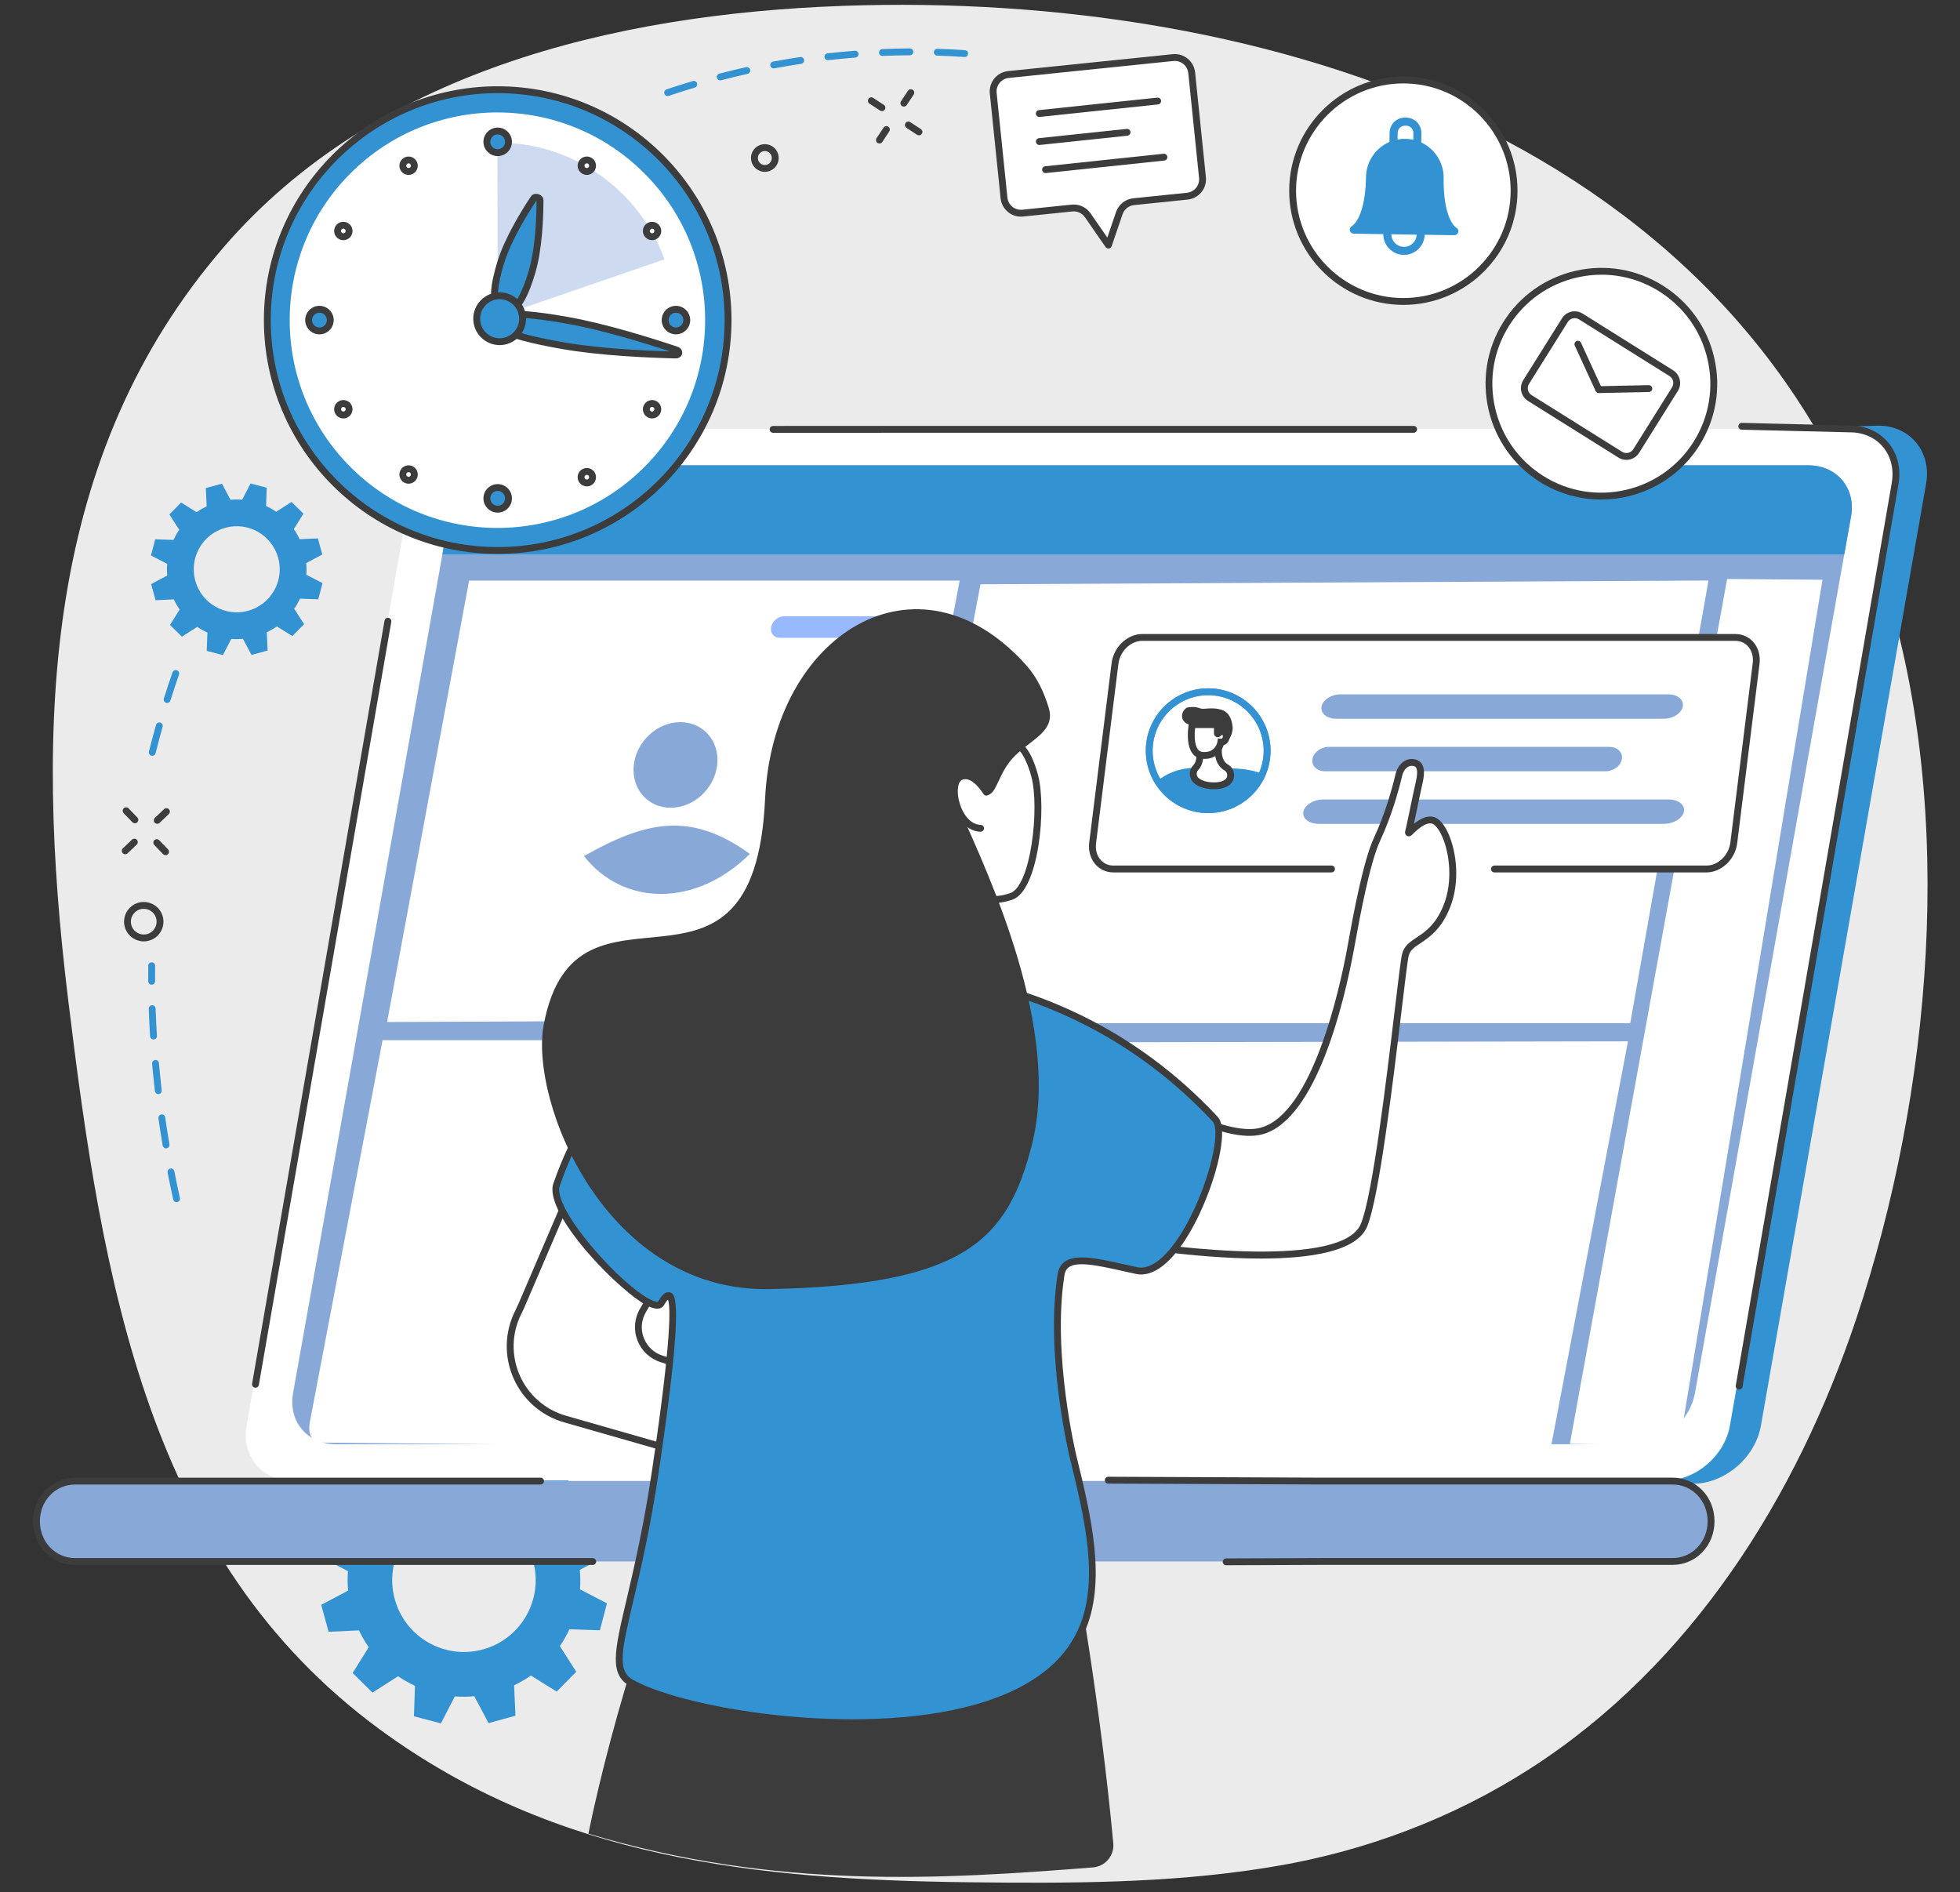 <?xml version="1.0" encoding="UTF-8"?><svg xmlns="http://www.w3.org/2000/svg" viewBox="0 0 829.11 800.37"><rect x="0" y="0" width="829.11" height="800.37" fill="#333333" stroke="none"/><defs><style>.e{fill:#fff;}.f{fill:#ecebeb;}.g{fill:#99b9ff;}.h,.i{fill:#88a8d8;}.j{fill:#3392d2;}.k{fill:#3c3c3d;}.l{fill:#5479f7;}.i{opacity:.42;}</style></defs><g id="a"/><g id="b"/><g id="c"><path class="f" d="M356.62,2.48c180.15-6.41,381.49,57.02,440.68,244.88,30.49,96.78,19.71,215.41-12.15,310.67-25.13,75.14-69.65,146.09-137.57,189.84-33.09,21.32-70.71,35.42-109.62,41.76-1.03,.17-2.05,.33-3.08,.5-41.2,6.51-83.13,6.5-124.84,6.01-90.17-1.06-174.6-9.9-249.11-64.44C62.52,659.66,43.37,542.48,28.8,422.58c-14.31-117.67-9.93-230.61,66.16-318.43C158.26,31.1,258,5.99,356.62,2.48Z"/><g id="d"><path class="j" d="M256.63,657.95l-3.11-11.38-12.86,.58c-1.19-2.51-2.57-4.88-4.13-7.1l6.81-10.92-8.38-8.3-10.85,6.94c-2.26-1.55-4.64-2.91-7.13-4.06l.44-12.88-11.4-2.99-5.92,11.42c-2.71-.21-5.45-.19-8.21,.06l-6.05-11.37-11.37,3.12,.58,12.87c-2.5,1.19-4.88,2.57-7.1,4.14l-10.91-6.81-8.29,8.39,6.94,10.86c-1.55,2.26-2.91,4.65-4.06,7.13l-12.87-.44-2.99,11.41,11.42,5.92c-.21,2.71-.19,5.45,.06,8.22l-11.36,6.05,3.11,11.38,12.86-.58c1.19,2.51,2.57,4.88,4.13,7.1l-6.81,10.92,8.38,8.3,10.85-6.94c2.26,1.55,4.64,2.91,7.13,4.07l-.44,12.88,11.4,2.99,5.92-11.42c2.71,.21,5.45,.19,8.21-.06l6.05,11.37,11.37-3.12-.58-12.87c2.5-1.19,4.88-2.57,7.1-4.14l10.91,6.81,8.29-8.39-6.94-10.86c1.55-2.26,2.91-4.65,4.06-7.13l12.87,.44,2.99-11.41-11.42-5.92c.21-2.71,.19-5.45-.06-8.22l11.36-6.05Zm-52.36,39.71c-16.16,4.43-32.86-5.09-37.28-21.27-4.43-16.18,5.09-32.88,21.25-37.31,16.16-4.43,32.85,5.09,37.28,21.27,4.43,16.18-5.09,32.88-21.25,37.31Z"/><g><g><path class="j" d="M564.41,609.09c-13.41-10.96-27.49-21.18-41.91-30.92-29.27-19.78-60.11-37.46-91.29-54.59-16.4-9.01-33.43-17.17-50.23-25.55-16.91-8.44-33.86-16.8-50.82-25.15-15.5-7.64-30.99-15.27-46.46-22.95-35.16-118.87-73.35-253.63-65.76-253.63l576.53-16.27c13.57,0,22.68,11.04,20.3,24.61l-69.87,398.36c-2.38,13.57-15.36,24.61-28.93,24.61h-128.3c-7.56-6.37-15.59-12.26-23.25-18.52Z"/><path class="e" d="M201.47,181.41H782.5c12.82,0,21.4,10.4,19.15,23.22l-69.87,398.36c-2.25,12.82-14.47,23.22-27.29,23.22H123.46c-12.82,0-21.4-10.4-19.15-23.22L174.18,204.64c2.25-12.82,14.47-23.22,27.29-23.22Z"/><g><path class="k" d="M735.69,587.76c-.08,0-.17,0-.25-.02-.79-.14-1.32-.89-1.18-1.68l65.96-381.68c1.02-5.84-.29-11.3-3.71-15.36-3.34-3.97-8.31-6.16-14.01-6.16l-45.75-1.11c-.8-.02-1.43-.68-1.41-1.48,.02-.8,.69-1.43,1.48-1.41l45.71,1.11c6.54,0,12.3,2.55,16.2,7.19,3.98,4.73,5.52,11.03,4.34,17.73l-65.96,381.68c-.12,.7-.74,1.2-1.43,1.2Z"/><path class="k" d="M327.03,183.06c-.8,0-1.45-.65-1.45-1.45s.65-1.45,1.45-1.45l270.97-.02c.8,0,1.45,.65,1.45,1.45s-.65,1.45-1.45,1.45l-270.97,.02Z"/><path class="k" d="M108.07,586.96c-.08,0-.17,0-.25-.02-.79-.14-1.32-.89-1.18-1.68l56.02-322.76c.14-.79,.88-1.32,1.68-1.18,.79,.14,1.32,.89,1.18,1.68l-56.02,322.76c-.12,.7-.73,1.2-1.43,1.2Z"/></g></g><path class="h" d="M31.76,626.45H707.48c9,0,16.33,7.44,16.33,17s-7.33,17-16.33,17H31.76c-9.02,0-16.33-7.43-16.33-17s7.31-17,16.33-17Z"/><g><path class="h" d="M215.79,196.77H764.92c12.12,0,20.22,9.68,18.1,21.62l-66.03,370.85c-2.13,11.94-13.67,21.62-25.79,21.62H142.07c-12.12,0-20.22-9.68-18.1-21.62L190,218.39c2.13-11.94,13.67-21.62,25.79-21.62Z"/><path class="j" d="M780.15,234.5l2.87-16.07c2.13-11.94-5.98-21.59-18.1-21.59H215.79c-12.12,0-23.67,9.65-25.79,21.59l-2.87,16.07H780.15Z"/></g><g><polygon class="e" points="689.62 432.77 379.28 432.77 414.77 247.14 722.72 245.54 689.62 432.77"/><polygon class="e" points="656.2 611.36 394.63 612 429.64 440.92 688.66 440.45 656.2 611.36"/><path class="e" d="M385.68,612.64l-248.98-2.46c-5.22-.05-6.56-3.92-5.56-9.05l30.7-161.17H421.49l-35.81,172.68Z"/><path class="e" d="M730.61,244.9l40.34,.32-58.54,353.81c-1.07,6.48-8.48,12.19-14.69,12.17l-33.64-.48,66.52-365.82Z"/><g><polygon class="e" points="370.65 431.33 163.75 432.29 198.44 245.58 405.95 245.58 370.65 431.33"/><g><ellipse class="e" cx="285.3" cy="330.19" rx="50.09" ry="44.56" transform="translate(-151.04 335.75) rotate(-49.9)"/><path class="h" d="M303.39,323.55c-1.13,10-9.94,18.11-19.68,18.11s-16.73-8.11-15.6-18.11c1.13-10,9.94-18.11,19.68-18.11s16.73,8.11,15.6,18.11Z"/><path class="h" d="M247.02,362.09c25.55-14.38,44.65-19.39,70.18-.92-22.83,22.66-53.5,22.2-70.18,.92Z"/></g><path class="e" d="M317.27,410.43h-92.79c-4.32,0-6.91-3.57-5.75-7.94,1.16-4.37,5.64-7.94,9.97-7.94h92.79c4.32,0,6.91,3.57,5.75,7.94-1.16,4.37-5.64,7.94-9.97,7.94Z"/><path class="g" d="M383.73,269.78h-53.88c-2.51,0-4.15-2.05-3.65-4.56,.5-2.51,2.96-4.56,5.47-4.56h53.88c2.51,0,4.15,2.05,3.65,4.56-.5,2.51-2.96,4.56-5.47,4.56Z"/></g></g><path class="k" d="M518.7,662.06c-.8,0-1.45-.65-1.45-1.44,0-.8,.64-1.45,1.44-1.46l40.3-.15h148.48c8.34,0,14.88-6.83,14.88-15.55s-6.54-15.56-14.88-15.56h-148.47l-90.19-.38c-.8,0-1.45-.65-1.44-1.46,0-.8,.65-1.44,1.45-1.44h0l90.19,.38h148.47c9.97,0,17.78,8.11,17.78,18.45s-7.81,18.45-17.78,18.45h-148.47l-40.3,.15h0Z"/><path class="k" d="M250.73,661.91H31.76c-9.97,0-17.78-8.11-17.78-18.45s7.81-18.45,17.78-18.45H228.67c.8,0,1.45,.65,1.45,1.45s-.65,1.45-1.45,1.45H31.76c-8.34,0-14.88,6.83-14.88,15.56s6.54,15.55,14.88,15.55H250.73c.8,0,1.45,.65,1.45,1.45s-.65,1.45-1.45,1.45Z"/></g><g><g><g><circle class="j" cx="210.53" cy="135.39" r="97.45"/><path class="k" d="M210.53,234.29c-54.53,0-98.9-44.37-98.9-98.9s44.37-98.9,98.9-98.9,98.9,44.37,98.9,98.9-44.37,98.9-98.9,98.9Zm0-194.9c-52.93,0-96,43.07-96,96s43.07,96,96,96,96-43.07,96-96-43.07-96-96-96Z"/></g><circle class="e" cx="210.41" cy="135.43" r="87.87" transform="translate(-34.13 188.45) rotate(-45)"/><path class="i" d="M281.09,109.69c-10.5-28.8-38.12-49.37-70.56-49.37-.03,0-.07,0-.1,0l.1,73.63,70.56-24.27Z"/><g><g><circle class="j" cx="210.53" cy="59.99" r="4.58"/><path class="k" d="M210.53,66.02c-3.32,0-6.03-2.71-6.03-6.03s2.71-6.03,6.03-6.03,6.03,2.71,6.03,6.03-2.71,6.03-6.03,6.03Zm0-9.16c-1.73,0-3.13,1.4-3.13,3.13s1.4,3.13,3.13,3.13,3.13-1.4,3.13-3.13-1.4-3.13-3.13-3.13Z"/></g><g><circle class="j" cx="210.53" cy="210.8" r="4.58"/><path class="k" d="M210.53,216.82c-3.32,0-6.03-2.7-6.03-6.03s2.71-6.03,6.03-6.03,6.03,2.71,6.03,6.03-2.71,6.03-6.03,6.03Zm0-9.16c-1.73,0-3.13,1.4-3.13,3.13s1.4,3.13,3.13,3.13,3.13-1.4,3.13-3.13-1.4-3.13-3.13-3.13Z"/></g><g><path class="j" d="M135.13,130.81c2.53,0,4.58,2.05,4.58,4.58s-2.05,4.58-4.58,4.58-4.58-2.05-4.58-4.58,2.05-4.58,4.58-4.58Z"/><path class="k" d="M135.13,141.42c-3.32,0-6.03-2.71-6.03-6.03s2.7-6.03,6.03-6.03,6.03,2.7,6.03,6.03-2.71,6.03-6.03,6.03Zm0-9.16c-1.73,0-3.13,1.4-3.13,3.13s1.4,3.13,3.13,3.13,3.13-1.4,3.13-3.13-1.4-3.13-3.13-3.13Z"/></g><g><circle class="j" cx="285.94" cy="135.39" r="4.58"/><path class="k" d="M285.94,141.42c-3.32,0-6.03-2.71-6.03-6.03s2.7-6.03,6.03-6.03,6.03,2.7,6.03,6.03-2.71,6.03-6.03,6.03Zm0-9.16c-1.73,0-3.13,1.4-3.13,3.13s1.4,3.13,3.13,3.13,3.13-1.4,3.13-3.13-1.4-3.13-3.13-3.13Z"/></g></g><g><g><path class="e" d="M174.94,68.88c.67,1.17,.27,2.66-.89,3.33-1.17,.67-2.66,.27-3.33-.89s-.27-2.66,.89-3.33c1.17-.67,2.66-.27,3.33,.89Z"/><path class="k" d="M172.84,73.98c-.34,0-.68-.04-1.01-.13-1-.27-1.84-.91-2.36-1.81-1.07-1.86-.43-4.24,1.42-5.31,1.86-1.07,4.24-.43,5.31,1.42,.52,.9,.66,1.95,.39,2.95-.27,1-.91,1.84-1.81,2.36-.6,.35-1.26,.52-1.94,.52Zm0-4.88c-.17,0-.34,.04-.49,.13-.47,.27-.63,.88-.36,1.35,.13,.23,.35,.39,.6,.46,.25,.07,.52,.03,.75-.1,.23-.13,.39-.35,.46-.6,.07-.25,.03-.52-.1-.75-.18-.32-.52-.49-.86-.49Z"/></g><g><path class="e" d="M144.02,170.98c1.17-.67,2.66-.27,3.33,.89,.67,1.17,.27,2.66-.89,3.33-1.17,.67-2.66,.27-3.33-.89-.67-1.17-.27-2.66,.89-3.33Z"/><path class="k" d="M145.24,176.98c-.34,0-.68-.04-1.01-.13-1-.27-1.84-.91-2.36-1.81-.52-.9-.66-1.95-.39-2.95,.27-1,.91-1.84,1.81-2.36,.9-.52,1.95-.66,2.95-.39,1,.27,1.84,.91,2.36,1.81,1.07,1.86,.43,4.24-1.42,5.31-.6,.35-1.26,.52-1.94,.52Zm0-4.88c-.17,0-.34,.05-.49,.13-.23,.13-.39,.35-.46,.6-.07,.25-.03,.52,.1,.75,.13,.23,.35,.39,.6,.46,.25,.07,.52,.03,.75-.1,.47-.27,.63-.88,.36-1.35-.13-.23-.35-.39-.6-.46-.08-.02-.17-.03-.26-.03Zm-1.22-1.12h0Z"/></g><g><path class="e" d="M274.62,95.58c1.17-.67,2.66-.27,3.33,.89,.67,1.17,.27,2.66-.89,3.33-1.17,.67-2.66,.27-3.33-.89-.67-1.17-.27-2.66,.89-3.33Z"/><path class="k" d="M275.84,101.58c-.34,0-.68-.04-1.01-.13-1-.27-1.84-.91-2.36-1.81-1.07-1.86-.43-4.24,1.42-5.31,1.86-1.07,4.24-.43,5.31,1.42,.52,.9,.66,1.95,.39,2.95-.27,1-.91,1.84-1.81,2.36-.6,.35-1.26,.52-1.94,.52Zm-.5-4.74c-.47,.27-.63,.88-.36,1.35,.13,.23,.35,.39,.6,.46,.25,.07,.52,.03,.75-.1,.23-.13,.39-.35,.46-.6,.07-.25,.03-.52-.1-.75-.27-.47-.88-.63-1.35-.36Z"/></g></g><g><g><path class="e" d="M146.45,95.58c1.17,.67,1.57,2.16,.89,3.33s-2.16,1.57-3.33,.89c-1.17-.67-1.57-2.16-.89-3.33s2.16-1.57,3.33-.89Z"/><path class="k" d="M145.23,101.58c-.66,0-1.33-.17-1.94-.52-.9-.52-1.54-1.36-1.81-2.36-.27-1-.13-2.05,.39-2.95,.52-.9,1.36-1.54,2.36-1.81,1-.27,2.05-.13,2.95,.39,1.86,1.07,2.49,3.45,1.42,5.31-.72,1.24-2.03,1.94-3.37,1.94Zm0-4.87c-.09,0-.17,.01-.26,.03-.25,.07-.47,.23-.6,.46-.13,.23-.17,.49-.1,.75,.07,.25,.23,.47,.46,.6,.48,.27,1.08,.11,1.35-.36,.27-.47,.11-1.08-.36-1.35-.15-.09-.32-.13-.49-.13Z"/></g><g><path class="e" d="M277.05,170.98c1.17,.67,1.57,2.16,.89,3.33-.67,1.17-2.16,1.57-3.33,.89-1.17-.67-1.57-2.16-.89-3.33,.67-1.17,2.16-1.57,3.33-.89Z"/><path class="k" d="M275.83,176.98c-.66,0-1.33-.17-1.94-.52-1.86-1.07-2.49-3.45-1.42-5.31,.52-.9,1.36-1.54,2.36-1.81,1-.27,2.05-.13,2.95,.39,.9,.52,1.54,1.36,1.81,2.36,.27,1,.13,2.05-.39,2.95-.72,1.25-2.03,1.94-3.37,1.94Zm0-4.87c-.09,0-.17,.01-.26,.03-.25,.07-.47,.23-.6,.46-.27,.47-.11,1.08,.36,1.35,.47,.27,1.08,.11,1.35-.36,.13-.23,.17-.49,.1-.75-.07-.25-.23-.47-.46-.6h0c-.15-.09-.32-.13-.49-.13Z"/></g><g><path class="e" d="M170.72,199.48c.67-1.17,2.16-1.57,3.33-.89,1.17,.67,1.57,2.16,.89,3.33s-2.16,1.57-3.33,.89-1.57-2.16-.89-3.33Z"/><path class="k" d="M172.83,204.58c-.66,0-1.33-.17-1.94-.52-.9-.52-1.54-1.36-1.81-2.36-.27-1-.13-2.05,.39-2.95,.52-.9,1.36-1.54,2.36-1.81,1-.27,2.05-.13,2.95,.39,1.86,1.07,2.49,3.45,1.42,5.31-.72,1.25-2.03,1.94-3.37,1.94Zm0-4.87c-.09,0-.17,.01-.26,.03-.25,.07-.47,.23-.6,.46h0c-.13,.23-.17,.49-.1,.75,.07,.25,.23,.47,.46,.6,.47,.27,1.08,.11,1.35-.36,.27-.47,.11-1.08-.36-1.35-.15-.09-.32-.13-.49-.13Zm-2.11-.23h0Z"/></g><g><path class="e" d="M246.12,68.88c.67-1.17,2.16-1.57,3.33-.89,1.17,.67,1.57,2.16,.89,3.33-.67,1.17-2.16,1.57-3.33,.89-1.17-.67-1.57-2.16-.89-3.33Z"/><path class="k" d="M248.23,73.98c-.67,0-1.34-.18-1.94-.52-.9-.52-1.54-1.36-1.81-2.36-.27-1-.13-2.05,.39-2.95,1.07-1.86,3.45-2.5,5.31-1.42,1.86,1.07,2.49,3.45,1.42,5.31-.52,.9-1.36,1.54-2.36,1.81-.33,.09-.67,.13-1.01,.13Zm0-4.88c-.09,0-.17,.01-.26,.03-.25,.07-.47,.23-.6,.46-.13,.23-.17,.49-.1,.75,.07,.25,.23,.47,.46,.6,.23,.13,.5,.17,.75,.1,.25-.07,.47-.23,.6-.46,.27-.47,.11-1.08-.36-1.35-.15-.09-.32-.13-.49-.13Zm-2.11-.23h0Z"/></g><g><path class="e" d="M246.12,200.61c.67-1.17,2.16-1.57,3.33-.89,1.17,.67,1.57,2.16,.89,3.33-.67,1.17-2.16,1.57-3.33,.89s-1.57-2.16-.89-3.33Z"/><path class="k" d="M248.23,205.72c-.67,0-1.34-.18-1.94-.52-.9-.52-1.54-1.36-1.81-2.36-.27-1-.13-2.05,.39-2.95,1.07-1.86,3.45-2.5,5.31-1.42,1.86,1.07,2.49,3.45,1.42,5.31-.52,.9-1.36,1.54-2.36,1.81-.34,.09-.67,.13-1.01,.13Zm0-4.88c-.34,0-.67,.18-.86,.49-.13,.23-.17,.49-.1,.75,.07,.25,.23,.47,.46,.6,.23,.13,.49,.17,.75,.1,.25-.07,.47-.23,.6-.46,.27-.47,.11-1.08-.36-1.35-.15-.09-.32-.13-.49-.13Zm-2.11-.23h0Z"/></g></g><g><path class="j" d="M237.85,146.17c-22.96-4.03-28.92-7.56-28.4-10.52s7.33-4.25,30.29-.21c16.41,2.88,36.37,9.22,46.42,12.6,1.53,.52,1.25,2.16-.37,2.12-10.6-.25-31.52-1.09-47.93-3.98Z"/><path class="k" d="M285.83,151.6s-.06,0-.09,0c-10.94-.26-31.74-1.12-48.15-4-27.05-4.75-30.2-8.67-29.58-12.2,.62-3.53,4.92-6.14,31.97-1.39,16.41,2.88,36.26,9.16,46.63,12.65,1.37,.46,2.18,1.65,1.96,2.89-.21,1.22-1.34,2.05-2.74,2.05Zm-47.73-6.86c15.09,2.65,34,3.57,45.3,3.89-10.74-3.55-28.83-9.13-43.91-11.78-27.14-4.77-28.54-1.37-28.61-.96-.07,.4,.09,4.08,27.23,8.85Z"/></g><g><path class="j" d="M224.92,115.42c-4.29,14.19-8.44,17.25-12.1,16.14-3.66-1.1-5.43-5.95-1.14-20.14,3.06-10.15,10.26-21.76,14.12-27.56,.59-.89,2.62-.27,2.62,.79,0,6.96-.43,20.62-3.5,30.76Z"/><path class="k" d="M214.23,133.23c-.58,0-1.19-.09-1.82-.28-7.18-2.17-4.64-13.56-2.11-21.95,3.1-10.26,10.29-21.91,14.3-27.94,.63-.95,1.87-1.31,3.16-.92,1.29,.39,2.12,1.37,2.12,2.51,0,7.24-.46,20.92-3.56,31.18-2.31,7.65-6.01,17.39-12.09,17.39Zm12.63-48.33c-3.95,5.96-10.83,17.16-13.78,26.94-2.31,7.64-4.15,17.03,.17,18.33,4.31,1.3,7.98-7.53,10.29-15.17,2.95-9.78,3.42-22.92,3.43-30.06-.04-.01-.08-.03-.12-.03Zm-1.93,30.52h0Z"/></g><g><circle class="j" cx="211.36" cy="134.81" r="9.71" transform="translate(-33.42 188.94) rotate(-45)"/><path class="k" d="M211.36,145.97c-6.15,0-11.16-5.01-11.16-11.16s5.01-11.16,11.16-11.16,11.16,5.01,11.16,11.16-5.01,11.16-11.16,11.16Zm0-19.42c-4.55,0-8.26,3.71-8.26,8.26s3.71,8.26,8.26,8.26,8.26-3.71,8.26-8.26-3.71-8.26-8.26-8.26Z"/></g></g><path class="j" d="M282.43,40.63c-.61,0-1.17-.38-1.37-.99-.25-.76,.15-1.58,.91-1.84,3.66-1.23,7.39-2.41,11.1-3.52,.76-.23,1.57,.21,1.8,.97,.23,.77-.21,1.57-.97,1.8-3.68,1.1-7.38,2.27-11,3.49-.15,.05-.31,.08-.46,.08Zm22.22-6.63c-.64,0-1.23-.43-1.4-1.08-.2-.77,.26-1.57,1.04-1.77,3.74-.98,7.55-1.9,11.32-2.74,.78-.17,1.56,.32,1.73,1.1,.17,.78-.32,1.56-1.1,1.73-3.73,.84-7.51,1.75-11.22,2.72-.12,.03-.25,.05-.37,.05Zm22.62-5.07c-.68,0-1.29-.49-1.42-1.18-.15-.79,.37-1.54,1.16-1.69,3.8-.71,7.66-1.37,11.48-1.94,.8-.13,1.53,.43,1.65,1.22,.12,.79-.43,1.53-1.22,1.65-3.78,.57-7.61,1.22-11.38,1.92-.09,.02-.18,.02-.27,.02Zm22.92-3.46c-.73,0-1.35-.55-1.44-1.28-.09-.8,.48-1.51,1.27-1.61,3.84-.44,7.74-.82,11.59-1.12,.79-.08,1.5,.53,1.56,1.33,.06,.8-.53,1.5-1.33,1.56-3.81,.3-7.68,.67-11.49,1.11-.06,0-.11,0-.17,0Zm57.88-1.37s-.07,0-.1,0c-3.83-.26-7.71-.45-11.53-.57-.8-.02-1.43-.69-1.4-1.49,.02-.8,.72-1.45,1.49-1.4,3.86,.12,7.77,.31,11.63,.57,.8,.05,1.4,.75,1.35,1.54-.05,.77-.69,1.35-1.44,1.35Zm-34.77-.44c-.77,0-1.41-.61-1.45-1.39-.03-.8,.59-1.47,1.39-1.51,3.87-.16,7.79-.25,11.64-.28h0c.8,0,1.44,.64,1.45,1.44,0,.8-.64,1.45-1.44,1.46-3.82,.02-7.7,.11-11.54,.27-.02,0-.04,0-.06,0Z"/><path class="j" d="M64.41,319.67c-.12,0-.23-.01-.35-.04-.78-.19-1.25-.98-1.05-1.76,.94-3.77,1.95-7.56,2.99-11.25,.22-.77,1.02-1.22,1.79-1,.77,.22,1.22,1.02,1,1.79-1.03,3.66-2.03,7.42-2.97,11.16-.16,.66-.75,1.1-1.41,1.1Zm6.29-22.32c-.14,0-.29-.02-.44-.07-.76-.24-1.19-1.05-.95-1.82,1.16-3.69,2.39-7.4,3.66-11.05,.26-.76,1.09-1.15,1.85-.89,.76,.26,1.16,1.09,.89,1.85-1.26,3.62-2.48,7.31-3.63,10.96-.19,.62-.77,1.01-1.38,1.01Z"/><path class="j" d="M74.69,508.48c-.67,0-1.26-.46-1.41-1.14-.84-3.76-1.64-7.59-2.38-11.39-.15-.79,.36-1.55,1.14-1.7,.78-.15,1.55,.36,1.7,1.14,.74,3.77,1.53,7.58,2.36,11.32,.17,.78-.32,1.56-1.1,1.73-.11,.02-.21,.03-.32,.03Zm-4.45-22.76c-.69,0-1.31-.5-1.43-1.21-.64-3.81-1.25-7.68-1.79-11.49-.11-.79,.44-1.53,1.23-1.64,.8-.11,1.53,.44,1.64,1.23,.54,3.79,1.14,7.64,1.78,11.42,.13,.79-.4,1.54-1.19,1.67-.08,.01-.16,.02-.24,.02Zm-3.27-22.96c-.73,0-1.35-.54-1.44-1.28-.44-3.84-.84-7.73-1.18-11.57-.07-.8,.52-1.5,1.32-1.57,.79-.06,1.5,.52,1.57,1.32,.34,3.81,.73,7.68,1.17,11.5,.09,.8-.48,1.51-1.27,1.61-.06,0-.11,0-.17,0Zm-2.04-23.1c-.76,0-1.4-.59-1.45-1.36-.23-3.85-.42-7.76-.55-11.62-.03-.8,.6-1.47,1.4-1.5,.81-.06,1.47,.6,1.5,1.4,.13,3.84,.31,7.72,.55,11.54,.05,.8-.56,1.49-1.36,1.54-.03,0-.06,0-.09,0Zm-.78-23.17c-.8,0-1.44-.64-1.45-1.44,0-.8,0-1.6,0-2.4,0-1.4,0-2.79,.02-4.19,0-.8,.66-1.43,1.45-1.43h.02c.8,0,1.44,.66,1.43,1.46-.01,1.38-.02,2.77-.02,4.16,0,.79,0,1.59,0,2.39,0,.8-.64,1.45-1.44,1.46h0Z"/><g><g><circle class="e" cx="677.4" cy="162.31" r="47.55" transform="translate(22.05 398.39) rotate(-33.29)"/><path class="k" d="M677.32,211.29c-8.88,0-17.86-2.41-25.93-7.46-22.9-14.34-29.85-44.64-15.51-67.53,6.95-11.09,17.8-18.81,30.55-21.74,12.76-2.93,25.89-.72,36.98,6.23,11.09,6.95,18.81,17.8,21.74,30.55,2.93,12.76,.72,25.89-6.23,36.98-9.29,14.83-25.27,22.97-41.6,22.97Zm.17-95.1c-3.46,0-6.95,.39-10.41,1.19-12,2.76-22.21,10.02-28.75,20.45-6.54,10.43-8.62,22.79-5.86,34.79,2.76,12,10.02,22.21,20.45,28.75,21.54,13.5,50.04,6.95,63.54-14.59,6.54-10.44,8.62-22.79,5.86-34.79-2.76-12-10.02-22.21-20.45-28.75-7.43-4.65-15.83-7.05-24.39-7.05Zm-40.38,20.87h0Z"/></g><g><rect class="e" x="649.59" y="142.76" width="54.94" height="40.68" rx="5.06" ry="5.06" transform="translate(189.88 -334.56) rotate(32.07)"/><path class="k" d="M687.98,194.51c-1.15,0-2.31-.31-3.36-.97l-38.27-23.97c-2.96-1.86-3.86-5.78-2.01-8.74l16.4-26.18c.9-1.44,2.3-2.44,3.95-2.81,1.65-.38,3.35-.09,4.79,.81l38.27,23.97c2.96,1.86,3.86,5.78,2.01,8.74l-16.4,26.18c-1.2,1.92-3.27,2.97-5.39,2.97Zm-1.82-3.42c1.61,1.01,3.74,.52,4.75-1.09l16.4-26.18c.49-.78,.64-1.7,.44-2.6-.21-.9-.75-1.66-1.53-2.15l-38.27-23.97c-.78-.49-1.7-.64-2.6-.44-.9,.21-1.66,.75-2.15,1.53l-16.4,26.18c-1.01,1.61-.52,3.74,1.09,4.75l38.27,23.97Z"/></g><path class="k" d="M676.28,166.19c-.55,0-1.07-.31-1.32-.84l-8.81-19.17c-.33-.73-.02-1.59,.71-1.92,.72-.33,1.59-.02,1.92,.71l8.81,19.17c.33,.73,.02,1.59-.71,1.92-.2,.09-.4,.13-.6,.13Z"/><path class="k" d="M676.38,166.25c-.79,0-1.43-.63-1.45-1.42-.02-.8,.62-1.46,1.42-1.48l21.09-.44c.8-.02,1.46,.62,1.48,1.42,.02,.8-.62,1.46-1.42,1.48l-21.09,.44h-.03Z"/></g><path class="k" d="M323.52,72.69c-1.13,0-2.24-.33-3.2-.97-1.31-.86-2.2-2.18-2.51-3.71-.32-1.53-.02-3.09,.84-4.4,.86-1.31,2.18-2.2,3.71-2.51,1.53-.31,3.09-.02,4.4,.84,1.31,.86,2.2,2.18,2.51,3.71,.65,3.16-1.39,6.26-4.55,6.91-.4,.08-.8,.12-1.19,.12Zm.9-1.54h0Zm-.88-7.26c-.2,0-.4,.02-.6,.06-.77,.16-1.44,.61-1.87,1.27-.43,.66-.58,1.45-.43,2.22,.16,.77,.61,1.44,1.27,1.87,.66,.43,1.45,.58,2.22,.43,1.59-.33,2.62-1.89,2.29-3.49-.16-.77-.61-1.44-1.27-1.87-.49-.32-1.05-.49-1.62-.49Z"/><path class="k" d="M60.81,398.17c-3.87,0-7.35-2.72-8.16-6.65-.93-4.5,1.98-8.92,6.48-9.84,4.5-.93,8.92,1.98,9.84,6.48,.93,4.5-1.98,8.92-6.48,9.84-.56,.12-1.13,.17-1.68,.17Zm.01-13.77c-.37,0-.74,.04-1.11,.11-2.94,.6-4.83,3.49-4.23,6.42,.61,2.93,3.48,4.83,6.42,4.23,2.94-.6,4.83-3.49,4.23-6.42-.29-1.42-1.12-2.64-2.34-3.44-.9-.59-1.93-.9-2.98-.9Z"/><g><path class="k" d="M52.97,361.32c-.38,0-.77-.15-1.05-.45-.55-.58-.53-1.5,.05-2.05l3.87-3.68c.58-.55,1.5-.53,2.05,.05,.55,.58,.53,1.5-.05,2.05l-3.87,3.68c-.28,.27-.64,.4-1,.4Z"/><path class="k" d="M66.52,348.43c-.38,0-.77-.15-1.05-.45-.55-.58-.53-1.5,.05-2.05l3.87-3.68c.58-.55,1.5-.53,2.05,.05,.55,.58,.53,1.5-.05,2.05l-3.87,3.68c-.28,.27-.64,.4-1,.4Z"/><path class="k" d="M70.02,361.7c-.38,0-.76-.15-1.04-.44l-3.71-3.85c-.55-.58-.54-1.49,.04-2.05,.58-.55,1.49-.54,2.05,.04l3.71,3.85c.55,.58,.54,1.49-.04,2.05-.28,.27-.64,.4-1.01,.4Z"/><path class="k" d="M57.05,348.22c-.38,0-.76-.15-1.04-.44l-3.71-3.85c-.55-.58-.54-1.49,.04-2.05,.58-.55,1.49-.54,2.05,.04l3.71,3.85c.55,.58,.54,1.49-.04,2.05-.28,.27-.64,.4-1.01,.4Z"/></g><g><path class="k" d="M372.01,60.69c-.28,0-.55-.08-.8-.24-.67-.44-.85-1.34-.41-2.01l2.95-4.45c.44-.67,1.34-.85,2.01-.41,.67,.44,.85,1.34,.41,2.01l-2.95,4.45c-.28,.42-.74,.65-1.21,.65Z"/><path class="k" d="M382.34,45.1c-.28,0-.55-.08-.8-.24-.67-.44-.85-1.34-.41-2.01l2.95-4.46c.44-.67,1.34-.85,2.01-.41,.67,.44,.85,1.34,.41,2.01l-2.95,4.46c-.28,.42-.74,.65-1.21,.65Z"/><path class="k" d="M388.72,57.25c-.27,0-.55-.08-.79-.24l-4.47-2.93c-.67-.44-.86-1.34-.42-2.01,.44-.67,1.34-.86,2.01-.42l4.47,2.93c.67,.44,.86,1.34,.42,2.01-.28,.42-.74,.66-1.21,.66Z"/><path class="k" d="M373.06,47.01c-.27,0-.55-.08-.79-.24l-4.47-2.93c-.67-.44-.86-1.34-.42-2.01,.44-.67,1.34-.86,2.01-.42l4.47,2.93c.67,.44,.86,1.34,.42,2.01-.28,.42-.74,.66-1.21,.66Z"/></g><g><g><path class="e" d="M502.24,82.98l-22.69,2.34c-2.8,.29-5.17,2.18-6.08,4.84l-4.61,13.52-8.74-12.62c-1.49-2.16-4.04-3.33-6.65-3.06l-20.87,2.15c-3.95,.41-7.49-2.47-7.9-6.42l-4.56-44.3c-.41-3.95,2.47-7.49,6.42-7.9l69.64-7.17c3.95-.41,7.49,2.47,7.9,6.42l4.56,44.3c.41,3.95-2.47,7.49-6.42,7.9Z"/><path class="k" d="M468.87,105.12c-.47,0-.92-.23-1.19-.62l-8.74-12.62c-1.19-1.72-3.22-2.66-5.31-2.44l-20.87,2.15c-4.74,.49-9-2.97-9.49-7.72l-4.56-44.3c-.24-2.3,.44-4.55,1.89-6.34,1.46-1.79,3.53-2.91,5.82-3.15l69.64-7.16c2.3-.24,4.55,.44,6.34,1.89,1.79,1.46,2.91,3.53,3.15,5.82l4.56,44.3c.24,2.3-.44,4.55-1.89,6.34-1.46,1.79-3.53,2.91-5.82,3.15l-22.69,2.33c-2.23,.23-4.13,1.75-4.85,3.86l-4.61,13.52c-.18,.52-.63,.89-1.17,.97-.07,0-.13,.01-.2,.01Zm-14.66-18.61c2.81,0,5.48,1.38,7.1,3.72l7.11,10.25,3.68-10.8c1.09-3.19,3.95-5.47,7.3-5.81l22.69-2.33c1.53-.16,2.9-.9,3.87-2.09,.97-1.19,1.42-2.69,1.26-4.22l-4.56-44.3c-.16-1.53-.9-2.9-2.09-3.87-1.19-.97-2.69-1.42-4.21-1.26l-69.64,7.17c-1.53,.16-2.9,.9-3.87,2.09-.97,1.19-1.42,2.69-1.26,4.21l4.56,44.3c.16,1.53,.9,2.9,2.09,3.87,1.19,.97,2.69,1.42,4.22,1.26l20.87-2.15c.3-.03,.59-.05,.89-.05Z"/></g><g><path class="k" d="M439.63,49.47c-.73,0-1.36-.55-1.44-1.3-.08-.8,.49-1.51,1.29-1.59l50.08-5.29c.79-.07,1.51,.49,1.59,1.29,.08,.8-.49,1.51-1.29,1.59l-50.08,5.29c-.05,0-.1,0-.15,0Z"/><path class="k" d="M439.65,61.33c-.73,0-1.36-.55-1.44-1.3-.08-.8,.49-1.51,1.29-1.59l37.11-3.92c.79-.07,1.51,.49,1.59,1.29,.08,.8-.49,1.51-1.29,1.59l-37.11,3.92c-.05,0-.1,0-.15,0Z"/><path class="k" d="M442.28,73.21c-.73,0-1.36-.55-1.44-1.3-.08-.8,.49-1.51,1.29-1.59l50.08-5.29c.8-.07,1.51,.49,1.59,1.29,.08,.8-.49,1.51-1.29,1.59l-50.08,5.29c-.05,0-.1,0-.15,0Z"/></g></g><g><g><circle class="e" cx="593.64" cy="80.66" r="46.84" transform="translate(12.54 226.38) rotate(-21.82)"/><path class="k" d="M593.64,128.96c-26.63,0-48.29-21.66-48.29-48.29s21.66-48.29,48.29-48.29,48.29,21.66,48.29,48.29-21.66,48.29-48.29,48.29Zm0-93.68c-25.03,0-45.39,20.36-45.39,45.39s20.36,45.39,45.39,45.39,45.39-20.36,45.39-45.39-20.36-45.39-45.39-45.39Z"/></g><path class="j" d="M615.99,96.3c-.17-.11-1.44-1.03-2.69-3.78-2.29-5.04-2.68-12.09-2.61-17.11,0-.02,0-.04,0-.07,.07-6.64-3.82-12.43-9.48-15.09l.06-3.93c.05-3.57-2.8-6.51-6.36-6.57h-.54c-3.56-.06-6.5,2.79-6.55,6.36l-.06,3.93c-5.75,2.49-9.82,8.18-9.92,14.86-.07,5.03-.67,12.06-3.11,17.02-1.33,2.7-2.62,3.58-2.8,3.69-.72,.32-1.09,1.08-.94,1.87,.16,.79,.88,1.34,1.69,1.36l12.47,.19c0,4.78,3.84,8.71,8.63,8.78,4.79,.07,8.74-3.73,8.88-8.51l12.47,.19c.8,.01,1.55-.52,1.73-1.3,.18-.78-.17-1.55-.88-1.9Zm-24.76-40.13c.03-1.69,1.42-3.04,3.1-3.01h.54c1.68,.03,3.03,1.43,3.01,3.12l-.04,2.83c-1.07-.24-2.18-.37-3.32-.39-1.14-.02-2.25,.08-3.33,.29l.04-2.83Zm2.61,48.24c-2.91-.05-5.25-2.42-5.28-5.32l10.71,.17c-.11,2.9-2.52,5.2-5.43,5.15Z"/></g><path class="j" d="M136.34,234.54l-1.87-6.82-7.71,.35c-.71-1.5-1.54-2.93-2.48-4.26l4.08-6.55-5.03-4.97-6.5,4.16c-1.35-.93-2.78-1.74-4.27-2.44l.27-7.72-6.84-1.79-3.55,6.85c-1.62-.13-3.27-.11-4.92,.04l-3.63-6.82-6.82,1.87,.35,7.72c-1.5,.72-2.92,1.54-4.26,2.48l-6.54-4.09-4.97,5.03,4.16,6.51c-.93,1.36-1.74,2.79-2.44,4.28l-7.72-.27-1.79,6.84,6.85,3.55c-.13,1.62-.11,3.27,.04,4.93l-6.81,3.63,1.87,6.82,7.71-.35c.71,1.5,1.54,2.93,2.48,4.26l-4.08,6.55,5.03,4.97,6.5-4.16c1.35,.93,2.78,1.74,4.27,2.44l-.27,7.72,6.84,1.79,3.55-6.85c1.62,.13,3.27,.11,4.92-.04l3.63,6.82,6.82-1.87-.35-7.72c1.5-.72,2.92-1.54,4.26-2.48l6.54,4.09,4.97-5.03-4.16-6.51c.93-1.36,1.74-2.79,2.44-4.28l7.72,.27,1.79-6.84-6.85-3.55c.13-1.62,.11-3.27-.04-4.93l6.81-3.63Zm-31.39,23.81c-9.69,2.66-19.7-3.05-22.35-12.75s3.05-19.71,12.74-22.37c9.69-2.66,19.7,3.05,22.35,12.75,2.65,9.7-3.05,19.71-12.74,22.37Z"/></g><g><g><path class="e" d="M734.1,269.62c5.6,0,9.53,4.94,8.77,11.03l-9.46,75.88c-.76,6.09-5.92,11.03-11.52,11.03h-250.92c-5.6,0-9.53-4.94-8.77-11.03l9.46-75.88c.76-6.09,5.92-11.03,11.52-11.03h250.92Z"/><path class="k" d="M721.89,369h-89.71c-.8,0-1.45-.65-1.45-1.45s.65-1.45,1.45-1.45h89.71c4.89,0,9.41-4.38,10.08-9.76l9.46-75.88c.33-2.68-.37-5.23-1.94-7.01-1.36-1.54-3.28-2.39-5.39-2.39h-250.92c-4.89,0-9.41,4.38-10.08,9.76l-9.46,75.88c-.33,2.68,.37,5.23,1.94,7.01,1.36,1.54,3.28,2.39,5.39,2.39h92.28c.8,0,1.45,.65,1.45,1.45s-.65,1.45-1.45,1.45h-92.28c-2.96,0-5.65-1.2-7.57-3.37-2.12-2.4-3.08-5.78-2.64-9.28l9.46-75.88c.85-6.78,6.66-12.3,12.96-12.3h250.92c2.96,0,5.65,1.2,7.57,3.37,2.12,2.4,3.08,5.78,2.64,9.28l-9.46,75.88c-.85,6.78-6.66,12.3-12.96,12.3Z"/></g><g><path class="h" d="M703.77,304h-138.58c-3.93,0-6.68-2.31-6.15-5.16,.53-2.85,4.15-5.16,8.08-5.16h138.58c3.93,0,6.68,2.31,6.15,5.16-.53,2.85-4.15,5.16-8.08,5.16Z"/><path class="h" d="M679.17,326.23h-118.72c-3.37,0-5.73-2.31-5.27-5.16,.46-2.85,3.55-5.16,6.92-5.16h118.72c3.37,0,5.73,2.31,5.27,5.16-.46,2.85-3.55,5.16-6.92,5.16Z"/><path class="h" d="M703.82,348.46h-145.98c-4.14,0-7.04-2.31-6.48-5.16,.56-2.85,4.37-5.16,8.51-5.16h145.98c4.14,0,7.04,2.31,6.48,5.16s-4.37,5.16-8.51,5.16Z"/></g><g><path class="l" d="M511.07,343.91c-14.55,0-26.38-11.84-26.38-26.39s11.84-26.38,26.38-26.38,26.39,11.84,26.39,26.38-11.84,26.39-26.39,26.39Zm0-49.87c-12.95,0-23.49,10.54-23.49,23.49s10.54,23.49,23.49,23.49,23.49-10.54,23.49-23.49-10.54-23.49-23.49-23.49Z"/><path class="j" d="M512.81,324.77c-3.63-.23-9.51-.34-13.99,.87-3.57,.96-6.54,2.51-9,4.54,4.24,7.34,12.17,12.28,21.26,12.28,10.26,0,19.05-6.3,22.71-15.24-4.66-1.81-9.32-2.21-13.91-2.22-2.36,0-4.71-.07-7.06-.22Z"/><g><g><path class="e" d="M507.23,317.61s1.25,4.28-1.45,7.12c-1.48,1.56-1.31,4.09,.35,5.47,1.34,1.12,3.51,2.06,6.99,2.16,2.69,.08,4.54-.48,5.8-1.32,2.32-1.53,2.21-5.04-.2-6.42-2.01-1.15-4.14-3.89-3.08-10.38l-8.41,3.37Z"/><path class="k" d="M513.63,333.82c-.18,0-.37,0-.55,0-3.36-.1-6.01-.94-7.88-2.5-1.11-.92-1.79-2.28-1.87-3.73-.08-1.43,.43-2.83,1.4-3.86,2.08-2.18,1.12-5.68,1.11-5.72l-.36-1.26,12.01-4.81-.41,2.53c-.51,3.14-.52,7.24,2.37,8.89,1.57,.9,2.54,2.53,2.6,4.36,.06,1.83-.81,3.53-2.32,4.53-1.57,1.04-3.62,1.57-6.09,1.57Zm-4.75-15.31c.22,1.73,.21,4.84-2.05,7.22-.43,.45-.64,1.05-.61,1.69,.04,.65,.34,1.26,.83,1.67,1.36,1.13,3.41,1.75,6.11,1.83,2.12,.07,3.78-.3,4.96-1.08,.67-.44,1.05-1.2,1.02-2.02-.03-.82-.45-1.54-1.14-1.93-2.1-1.2-4.36-3.8-4.06-9.4l-5.06,2.03Z"/></g><path class="k" d="M515.08,315.08s3.08-.22,4.49-1.96c1.33-1.65,1.96-3.87,1.85-5.5-.11-1.63-.73-6.17-4.71-7.41-3.98-1.23-7.44-.07-8.73-.52-1.29-.45-2.6-.9-5.35-.5-2.44,.35-4.86,6.06,1.13,7.53,.17,.04,.35,.07,.52,.1l10.84,1.59-.06,6.68Z"/><g><path class="e" d="M514.97,310.21v-2.48c0-.68-.55-1.23-1.23-1.23h-9.43s-2.3,12.57,4.49,13.02c6.79,.45,7.63-5.61,7.63-5.61,0,0,1.51,.17,2.08-1.35,.43-1.16,.39-3.2-1.46-3.09-.98,.06-1.51,.47-1.78,.84-.09,.13-.29,.06-.29-.1Z"/><path class="k" d="M509.5,320.99c-.26,0-.53,0-.8-.03-1.73-.11-3.19-.88-4.23-2.22-3.05-3.92-1.75-11.64-1.59-12.51l.22-1.19h10.64c1.48,0,2.68,1.2,2.68,2.68v.36c.17-.03,.35-.05,.54-.06,1.09-.06,2,.33,2.58,1.12,.87,1.18,.72,2.85,.32,3.92-.47,1.27-1.4,1.88-2.25,2.14-.76,2.48-3.08,5.79-8.11,5.79Zm-3.94-13.04c-.3,2.53-.42,6.95,1.2,9.02,.54,.69,1.22,1.04,2.13,1.1,5.22,.35,6.03-3.89,6.1-4.37l.21-1.38,1.39,.14c.4,.03,.52-.3,.56-.41,.17-.46,.15-.96,.09-1.14-.02,0-.05,0-.1,0-.2,.01-.56,.06-.71,.26-.42,.56-1.14,.79-1.8,.57-.66-.22-1.11-.83-1.11-1.53v-2.26h-7.96Z"/></g></g><path class="j" d="M511.07,343.91c-14.55,0-26.38-11.84-26.38-26.39s11.84-26.38,26.38-26.38,26.39,11.84,26.39,26.38-11.84,26.39-26.39,26.39Zm0-49.87c-12.95,0-23.49,10.54-23.49,23.49s10.54,23.49,23.49,23.49,23.49-10.54,23.49-23.49-10.54-23.49-23.49-23.49Z"/></g></g><g><path class="k" d="M298,630.78c-17.32,24-39.24,96.65-49.11,144.81,79.75,23.92,150.15,19.22,213.43,14.27,5.22-.41,9.11-5.01,8.62-10.22-5.63-60.51-15.79-115.84-15.79-115.84l-157.14-33.02Z"/><g><g><path class="e" d="M476.86,457.25s38.7,26.05,56.79,21.14c25.46-6.9,36.66-71.75,37.76-77.51,1.1-5.76,6-34.95,11.09-45.84,4.78-10.24,7.69-20.71,9.23-27.16,.93-3.88,3.57-5.76,6.19-5.36,2.3,.35,3.83,2.16,2.54,7.95-1.5,6.7-2.83,13.43-4.06,19.16-.39,1.8-1.12,3.51,.15,2.23,2.95-2.98,6.82-5.91,9.84-4.82,5.68,2.06,11.73,21.21,5.63,36.37-6.1,15.17-15.85,13.46-17.54,20.6-1.69,7.14-10.48,97.72-17.52,114.31-10.12,23.85-107.19,6.44-107.19,6.44l7.1-67.52Z"/><path class="k" d="M533.34,532.33c-29.03,0-61.52-5.72-63.84-6.14l-1.33-.24,7.49-71.26,2,1.35c.35,.23,32.22,21.52,50.83,21.52,1.72,0,3.32-.18,4.77-.57,22.03-5.97,33.56-59.39,36.57-75.62l.14-.76c.12-.65,.3-1.6,.51-2.79,1.67-9.18,6.1-33.57,10.69-43.39,4.6-9.85,7.5-20.05,9.13-26.88,1.04-4.35,4.25-7,7.82-6.46,1.44,.22,2.54,.87,3.27,1.93,1.12,1.63,1.27,4.17,.47,7.76-.94,4.22-1.81,8.4-2.65,12.45-.37,1.8-.74,3.55-1.09,5.22,3.38-2.73,6.31-3.66,8.75-2.78,2.69,.97,4.64,4.29,5.81,6.9,3.48,7.79,5.04,20.52,.67,31.38-3.68,9.15-8.77,12.53-12.48,15-2.66,1.76-4.41,2.93-4.99,5.4-.47,1.98-1.58,11.3-3,23.1-3.56,29.72-9.51,79.46-14.6,91.44-4.41,10.39-23.76,13.44-44.94,13.44Zm-62-8.76c27.64,4.81,96.47,12.57,104.28-5.82,4.93-11.61,10.85-61.09,14.39-90.66,1.48-12.35,2.55-21.27,3.05-23.42,.85-3.59,3.33-5.24,6.21-7.15,3.59-2.38,8.05-5.34,11.39-13.66,4.03-10.02,2.5-22.11-.63-29.11-1.29-2.88-2.84-4.88-4.15-5.36-1.85-.67-4.8,.92-8.32,4.47-.35,.36-1.29,1.31-2.4,.67-1.12-.64-.81-1.82-.48-3.07,.09-.35,.2-.75,.28-1.15,.45-2.11,.92-4.35,1.4-6.68,.84-4.06,1.71-8.25,2.66-12.49,.8-3.57,.32-4.98-.03-5.49-.18-.26-.49-.58-1.31-.7-2.05-.32-3.88,1.4-4.56,4.26-1.66,6.96-4.62,17.36-9.32,27.43-4.43,9.49-8.81,33.61-10.46,42.69-.22,1.2-.39,2.15-.52,2.81l-.14,.75c-3.96,21.34-15.65,71.65-38.66,77.89-16.32,4.43-47.68-14.7-55.98-20.03l-6.71,63.81Z"/></g><g><path class="e" d="M248.1,488.05l-27.62,64.42c-.4,.94-.87,1.85-1.32,2.77-8.84,17.77,.54,39.45,19.87,44.98l83.31,23.86,2.2-35.34-44.62-13.96c-8.63-2.7-12.51-12.73-7.93-20.53l7.73-13.2-31.62-53.02Z"/><path class="k" d="M323.67,625.97l-85.05-24.36c-9.58-2.74-17.38-9.55-21.4-18.66-4.02-9.13-3.79-19.46,.63-28.36l.14-.27c.41-.83,.8-1.61,1.15-2.42l28.74-67.03,33.51,56.19-8.17,13.94c-1.95,3.33-2.28,7.31-.88,10.92,1.39,3.61,4.31,6.34,8,7.49l45.71,14.3-2.39,38.27Zm-75.36-134.74l-26.5,61.8c-.38,.89-.81,1.74-1.22,2.57l-.13,.27c-4.04,8.13-4.25,17.57-.58,25.9,3.67,8.32,10.79,14.54,19.55,17.04l81.58,23.37,2.02-32.4-43.54-13.62c-4.54-1.42-8.12-4.78-9.84-9.21-1.71-4.44-1.32-9.33,1.09-13.43l7.3-12.46-29.72-49.84Z"/></g><g><path class="j" d="M313.97,422c46.65-20.82,136.82-16.5,200.08,51.38,7.44,7.98-14.05,68.19-33.2,64.05-14.2-3.07-26.2-6.54-30.46-1.81-1.17,1.3-1.43,2.84-1.56,3.71-5.35,34.06,5.09,76.71,5.09,76.71,6.24,25.51,12.99,53.1,3.37,74.06-26,56.63-158.99,38.86-190.09,21.77-12.8-7.04,.64-26.41,10.05-89.59,7.01-47.07,11.1-86.07,2.42-71.02-4.26,7.38-48.84-37.02-44.18-50.28,10.2-29.08,28.15-56.52,78.5-78.98Z"/><path class="k" d="M360.81,730.06c-39.31,0-78.74-8.35-94.33-16.92-8.89-4.89-6.57-14.75-1.49-36.35,3.05-12.97,7.23-30.73,10.81-54.72,8.58-57.63,7.78-69.95,6.73-72.39-.31,.31-.85,.96-1.62,2.31-.74,1.28-2.46,2.42-6.44,.59-11.66-5.35-44.88-39.23-40.37-52.08,9.14-26.06,25.72-55.93,79.28-79.83,25.36-11.31,60.75-14.18,94.68-7.67,28.73,5.51,70.62,20.29,107.05,59.39,5.35,5.74-1.71,31.13-11.23,47.89-7.7,13.56-15.99,20.16-23.34,18.56-1.73-.37-3.43-.75-5.08-1.12-11.17-2.5-20.82-4.66-24-1.13-.9,1-1.09,2.23-1.21,2.97-5.24,33.38,4.96,75.72,5.06,76.14,6.15,25.12,13.11,53.59,3.28,75.01-6.55,14.27-20.08,24.88-40.2,31.52-16.94,5.59-37.24,7.83-57.57,7.83Zm-78.12-183.54c.24,0,.49,.04,.75,.13,2.17,.76,6.2,2.16-4.77,75.84-3.59,24.11-7.79,41.94-10.85,54.96-4.88,20.74-6.9,29.32,.06,33.15,23.26,12.79,100.6,25.05,149.6,8.88,19.33-6.38,32.27-16.47,38.47-29.98,9.41-20.5,2.87-47.25-3.46-73.11-.1-.43-10.44-43.32-5.11-77.28,.14-.91,.44-2.82,1.92-4.46,4.31-4.79,14.23-2.57,26.79,.24,1.65,.37,3.34,.75,5.06,1.12,5.91,1.28,13.28-4.98,20.2-17.16,10.17-17.89,15.26-40.59,11.63-44.48-35.9-38.53-77.17-53.09-105.48-58.52-33.37-6.4-68.11-3.61-92.95,7.47-52.56,23.45-68.79,52.66-77.73,78.14-3.42,9.73,26.22,42.69,38.85,48.48,1.85,.85,2.64,.73,2.72,.59,1.1-1.92,2.56-4.01,4.3-4.01Zm31.28-124.53h0Z"/></g></g><g><g><path class="e" d="M429.45,314.7c4.26,.93,7.1,9.16,8.23,13.38,3.71,13.87,.05,47.78-9.94,51.08-9.83,3.26-9.49-1.39-16.69,3.73-5.75,4.09-5.86,10.41-7.14,24.18-.08,.87,18.1,3.87,18.5,4.66,.91,1.78-7.43,25.83-41.83,25.35-32.59-.46-39.5-21.73-39.79-23.25-.18-.91,23.97-5.31,24.3-6.24,4.34-12.17,6.28-32.72,6.28-32.72,0,0,13.31-70,58.08-60.17Z"/><path class="k" d="M381.59,438.53c-.34,0-.68,0-1.02,0-34.98-.49-41.15-24.18-41.19-24.42-.32-1.67,1.32-2.07,4.92-2.95,2.36-.58,5.53-1.28,8.6-1.95,4.04-.89,9.45-2.08,11.01-2.62,4.1-11.92,6-31.65,6.02-31.85l.02-.13c.32-1.66,8-40.86,31.35-56.26,8.53-5.63,18.11-7.33,28.46-5.05,5.05,1.11,8.01,9.51,9.32,14.42,3.71,13.84,.33,49.12-10.88,52.83-4.74,1.57-7.28,1.41-9.32,1.27-2.16-.14-3.48-.23-6.98,2.27-4.75,3.38-5.22,8.59-6.25,20.01l-.2,2.14c1.68,.51,5.78,1.36,8.65,1.96,8.77,1.83,9.16,2.01,9.61,2.88,.83,1.61-.88,5.71-2.81,8.83-3.5,5.64-14.29,18.63-39.3,18.63Zm-39.02-23.93c1.62,4.34,9.63,20.62,38.04,21.02,.33,0,.67,0,.99,0,17.64,0,27.66-6.65,32.98-12.29,4.36-4.62,6.04-8.98,6.38-10.65-1.47-.42-4.86-1.12-7.46-1.67-10.25-2.14-11.19-2.38-11.03-4.08l.28-3.11c1.08-11.96,1.62-17.96,7.46-22.11,4.34-3.09,6.43-2.96,8.85-2.8,1.88,.12,4.02,.26,8.22-1.13,8.76-2.9,12.57-35.97,8.99-49.33-1.41-5.28-4.13-11.67-7.14-12.34-9.56-2.1-18.4-.54-26.25,4.64-21.92,14.46-29.73,52.53-30.08,54.32-.15,1.56-2.08,21.04-6.35,33-.37,1.05-.43,1.21-12.94,3.96-3.84,.84-8.85,1.94-10.96,2.57Zm62.79-7.4h0Zm-41.12-.76h0Z"/></g><path class="k" d="M414.82,351.8h-.04c-6.32-.15-10.58-6.51-12-12.74-1.27-5.61-.19-10.2,2.76-11.71,6.72-3.43,12.71,6.55,12.96,6.98,.41,.69,.18,1.58-.51,1.98-.69,.41-1.58,.18-1.99-.51-.05-.08-4.91-8.03-9.15-5.87-1.63,.83-2.17,4.48-1.25,8.48,1.17,5.14,4.48,10.37,9.24,10.48,.8,.02,1.43,.68,1.41,1.48-.02,.79-.66,1.41-1.45,1.41Z"/><path class="k" d="M443.62,299.37c2.93,9.69-6.84,13.07-14.11,20.13-7.5,7.29-7.59,16.59-12.1,16.82-.56,.03-2.69-2.19-3.86-5-1.95-4.7-14.61-4.88-7.1,12.2,11.82,26.87,42.67,91.92,29.95,141.08-10.19,39.38-27.68,58.98-110.78,60.65-69.55,1.4-101.73-79.47-95.6-111.89,13.66-72.2,89.01,4.46,93.62-95.4,3.23-70,64.67-107.89,110.56-56.49,4.64,5.19,7.57,11.74,9.43,17.89Z"/></g></g></g></g></svg>